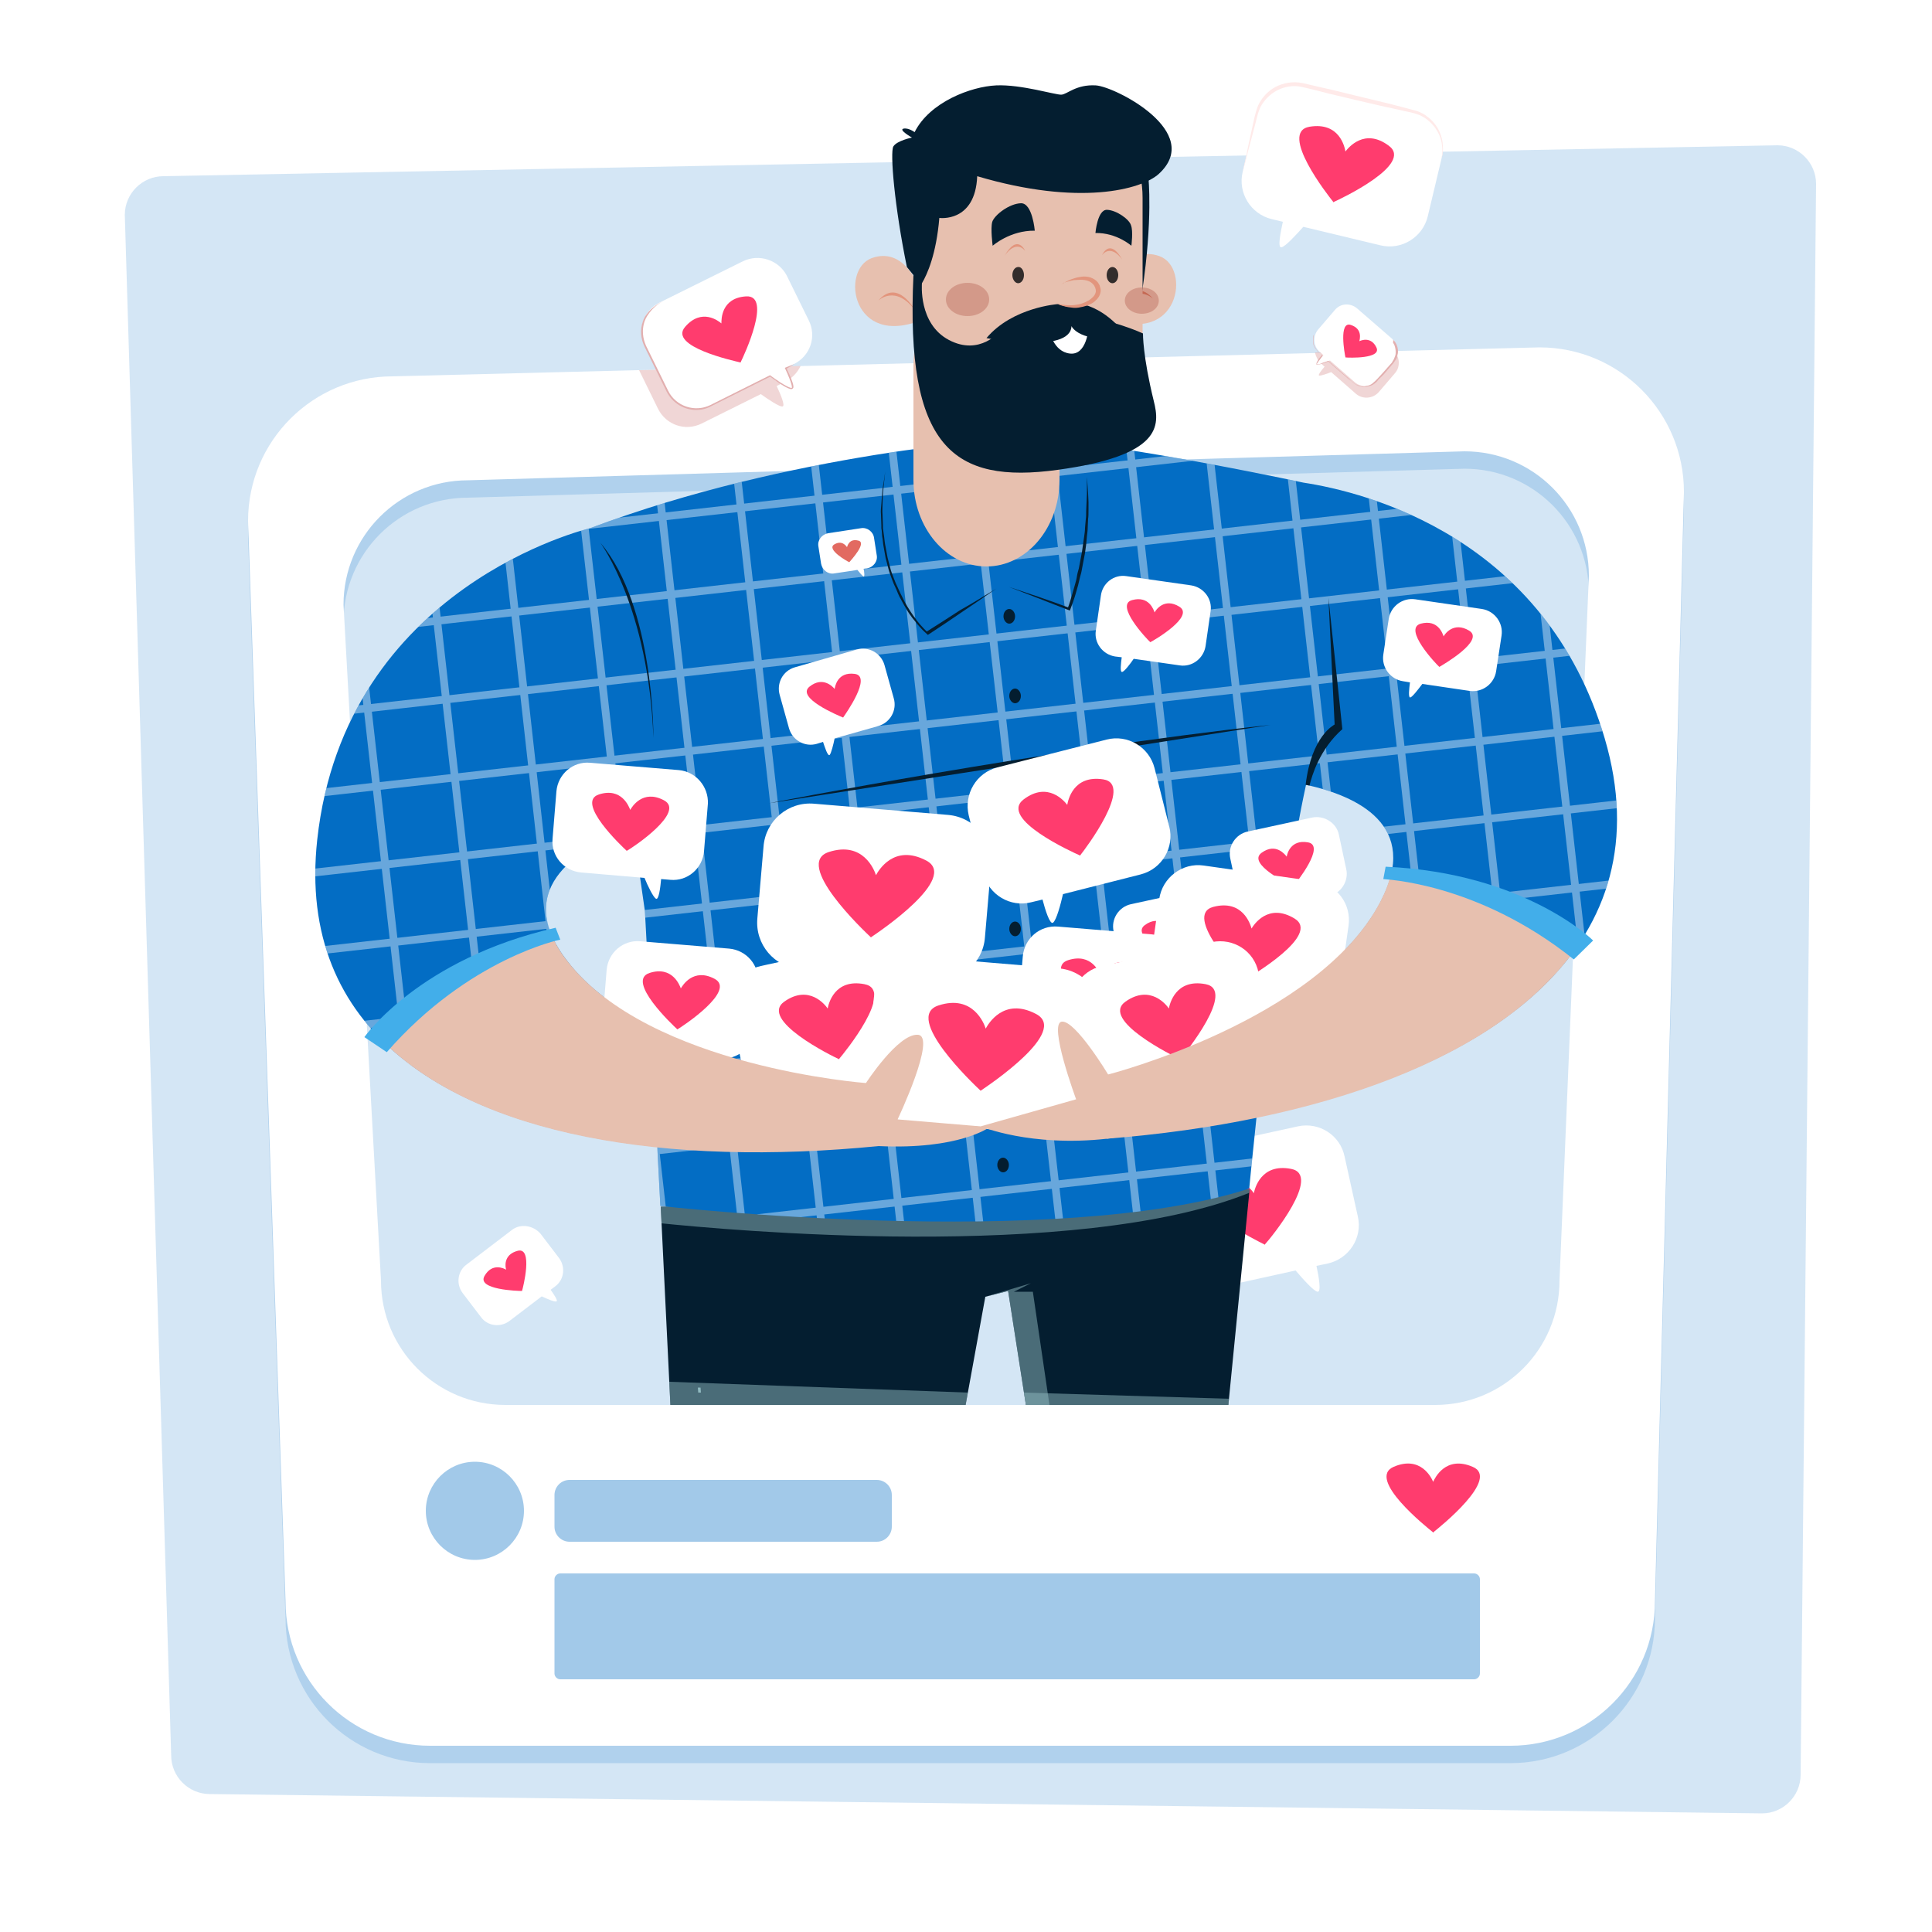 <?xml version="1.0" encoding="utf-8"?>
<!-- Generator: Adobe Illustrator 22.1.0, SVG Export Plug-In . SVG Version: 6.00 Build 0)  -->
<svg version="1.1" xmlns="http://www.w3.org/2000/svg" xmlns:xlink="http://www.w3.org/1999/xlink" x="0px" y="0px"
	 viewBox="0 0 500 500" style="enable-background:new 0 0 500 500;" xml:space="preserve">
<style type="text/css">
	.st0{fill:#FFFFFF;}
	.st1{opacity:0.17;fill:#036DC4;}
	.st2{opacity:0.37;fill:#036DC4;}
	.st3{fill:#FF3C6E;}
	.st4{fill:#041E30;}
	.st5{opacity:0.5;fill:#91BAC1;}
	.st6{fill:#91BAC1;}
	.st7{fill:#036DC4;}
	.st8{opacity:0.4;}
	.st9{clip-path:url(#SVGID_2_);}
	.st10{fill:#E7C0AF;}
	.st11{fill:#E2957D;}
	.st12{fill:#D17A62;}
	.st13{fill:#332D2C;}
	.st14{opacity:0.3;fill:#A53F2F;}
	.st15{opacity:0.5;}
	.st16{fill:none;}
	.st17{fill:#A5372F;}
	.st18{opacity:0.5;fill:#E2AFAF;}
	.st19{fill:#E2AFAF;}
	.st20{fill:#E26A61;}
	.st21{fill:#FFEAE9;}
	.st22{fill:#42AEEA;}
</style>
<g id="BACKGROUND">
	<rect class="st0" width="500" height="500"/>
</g>
<g id="OBJECTS">
	<path id="BACK" class="st1" d="M466,459.3c0,5.5-4.5,10-10,10l-401.7-5c-5.5,0-10-4.5-10-10l-12-398.7c0-5.5,4.5-10,10-10l417.7-8
		c5.5,0,10,4.5,10,10L466,459.3z"/>
	<g id="PICTURE">
		<path class="st1" d="M398.4,94.4l-296.8,7.5c-20.6,0-37.4,16.7-37.4,37.4l9.7,279.6c0,20.6,16.7,37.4,37.4,37.4h279.6
			c20.6,0,37.4-16.7,37.4-37.4l7.5-287.1C435.8,111.1,419.1,94.4,398.4,94.4z M403.6,335.9c0,17.8-14.4,32.2-32.2,32.2H130.8
			c-17.8,0-32.2-14.4-32.2-32.2L88.9,161c0-17.8,14.4-32.2,32.2-32.2l257.9-7.5c17.8,0,32.2,14.4,32.2,32.2L403.6,335.9z"/>
		<path class="st0" d="M398.4,89.9l-296.8,7.5c-20.6,0-37.4,16.7-37.4,37.4l9.7,279.6c0,20.6,16.7,37.4,37.4,37.4h279.6
			c20.6,0,37.4-16.7,37.4-37.4l7.5-287.1C435.8,106.7,419.1,89.9,398.4,89.9z M403.6,331.4c0,17.8-14.4,32.2-32.2,32.2H130.8
			c-17.8,0-32.2-14.4-32.2-32.2l-9.7-174.9c0-17.8,14.4-32.2,32.2-32.2l257.9-7.5c17.8,0,32.2,14.4,32.2,32.2L403.6,331.4z"/>
		<path class="st2" d="M135.6,391c0,7-5.7,12.7-12.7,12.7c-7,0-12.7-5.7-12.7-12.7c0-7,5.7-12.7,12.7-12.7
			C129.9,378.3,135.6,384,135.6,391z"/>
		<path class="st2" d="M230.8,395.1c0,2.1-1.7,3.9-3.9,3.9h-79.5c-2.1,0-3.9-1.7-3.9-3.9v-8.2c0-2.1,1.7-3.9,3.9-3.9h79.5
			c2.1,0,3.9,1.7,3.9,3.9V395.1z"/>
		<path class="st3" d="M381.1,379.6c-7-3-9.8,3-10.2,3.9c-0.4-1-3.2-6.9-10.2-3.9c-7.2,3.1,8.6,15.7,10.1,16.9v0.1c0,0,0,0,0.1,0
			c0,0,0.1,0,0.1,0v-0.1C372.5,395.3,388.4,382.6,381.1,379.6z"/>
		<path class="st2" d="M383,433.1c0,0.8-0.7,1.5-1.5,1.5H145c-0.8,0-1.5-0.7-1.5-1.5v-24.4c0-0.8,0.7-1.5,1.5-1.5h236.5
			c0.8,0,1.5,0.7,1.5,1.5V433.1z"/>
	</g>
	<g id="MAN">
		<g>
			<g>
				<path class="st0" d="M335.9,291.5l-28.8,6.3c-5.5,1.2-9.1,6.7-7.8,12.2l3.4,15.4c1.2,5.5,6.7,9.1,12.2,7.9l20.4-4.5
					c1.8,2.1,4.7,5.4,5.7,5.5c1,0.1,0.3-3.9-0.3-6.7l2.9-0.6c5.5-1.2,9.1-6.7,7.8-12.2l-3.4-15.4
					C346.9,293.8,341.4,290.3,335.9,291.5z"/>
				<path class="st3" d="M334.1,302.5c-7.8-1.5-9.4,5.2-9.6,6.3c-0.6-0.9-4.8-6.4-11.4-1.8c-6.8,4.8,12.4,14.2,14.2,15.1l0,0.1
					c0,0,0,0,0-0.1c0,0,0.1,0,0.1,0l0-0.1C328.8,320.5,342.3,304,334.1,302.5z"/>
			</g>
			<polygon class="st4" points="171,312.3 173.5,363.6 249.9,363.6 255,335.6 260.9,334.1 265.5,363.6 317.9,363.6 323.4,307.8 			
				"/>
			<path class="st5" d="M171.2,316.6c15.7,1.6,107.3,10.2,152.1-7.9l0.1-0.9L171,312.3L171.2,316.6z"/>
			<polygon class="st5" points="255,335.6 266.8,332.1 262.4,334.3 267.3,334.3 271.6,363.6 265.5,363.6 260.9,334.1 			"/>
			<path class="st6" d="M180.7,360.4l-0.1-1.3l0.7,0l0.1,1.3L180.7,360.4z"/>
			<path class="st7" d="M415.3,191.1c-15.3-52-61.6-63.7-78-66.2c-11.2-2.4-60.9-12.6-76.6-11.3c0,0-55.7,3.4-108,23.1
				c0,0-63.4,14.8-70.6,80.6c-5.4,49.4,33.3,73.9,88,79.5l0.8,15.3c0,0,102.7,11.6,152.4-4.5c0,0,0.7-7.4,1.9-18.6
				C388,276.2,430.8,243.8,415.3,191.1z M146.8,248.7c-15.1-19.4,4.3-29.9,17-34.5l3.1,21.6l1.6,29.6
				C160,261.3,152.2,255.8,146.8,248.7z M357.3,233.4c-5.9,11.3-16.9,20.3-28.5,27.1c2.5-19.8,5.8-41.8,9.2-57.4
				C351.1,206,367.7,213.5,357.3,233.4z"/>
			<g class="st8">
				<defs>
					<path id="SVGID_1_" class="st8" d="M415.3,191.1c-15.3-52-61.6-63.7-78-66.2c-11.2-2.4-60.9-12.6-76.6-11.3
						c0,0-55.7,3.4-108,23.1c0,0-63.4,14.8-70.6,80.6c-5.4,49.4,33.3,73.9,88,79.5l0.8,15.3c0,0,102.7,11.6,152.4-4.5
						c0,0,0.7-7.4,1.9-18.6C388,276.2,430.8,243.8,415.3,191.1z M146.8,248.7c-15.1-19.4,4.3-29.9,17-34.5l3.1,21.6l1.6,29.6
						C160,261.3,152.2,255.8,146.8,248.7z M357.3,233.4c-5.9,11.3-16.9,20.3-28.5,27.1c2.5-19.8,5.8-41.8,9.2-57.4
						C351.1,206,367.7,213.5,357.3,233.4z"/>
				</defs>
				<clipPath id="SVGID_2_">
					<use xlink:href="#SVGID_1_"  style="overflow:visible;"/>
				</clipPath>
				<g class="st9">
					
						<rect x="95.3" y="-17.5" transform="matrix(0.994 -0.112 0.112 0.994 -21.101 12.035)" class="st0" width="2" height="421.6"/>
					
						<rect x="115.5" y="-19.7" transform="matrix(0.994 -0.112 0.112 0.994 -20.631 14.224)" class="st0" width="2" height="421.6"/>
					
						<rect x="135.7" y="-22" transform="matrix(0.994 -0.111 0.111 0.994 -20.174 16.402)" class="st0" width="2" height="421.6"/>
					
						<rect x="155.9" y="-24.3" transform="matrix(0.994 -0.113 0.113 0.994 -20.035 18.894)" class="st0" width="2" height="421.6"/>
					
						<rect x="176.1" y="-26.6" transform="matrix(0.994 -0.112 0.112 0.994 -19.565 21.059)" class="st0" width="2" height="421.6"/>
					
						<rect x="196.4" y="-28.9" transform="matrix(0.994 -0.112 0.112 0.994 -19.181 23.315)" class="st0" width="2" height="421.6"/>
					
						<rect x="216.6" y="-31.1" transform="matrix(0.994 -0.112 0.112 0.994 -18.813 25.596)" class="st0" width="2" height="421.6"/>
					
						<rect x="236.8" y="-33.4" transform="matrix(0.994 -0.112 0.112 0.994 -18.417 27.834)" class="st0" width="2" height="421.6"/>
					
						<rect x="257" y="-35.7" transform="matrix(0.994 -0.113 0.113 0.994 -18.089 30.197)" class="st0" width="2" height="421.6"/>
					
						<rect x="277.2" y="-38" transform="matrix(0.994 -0.112 0.112 0.994 -17.573 32.188)" class="st0" width="2" height="421.6"/>
					
						<rect x="297.5" y="-40.3" transform="matrix(0.994 -0.112 0.112 0.994 -17.198 34.448)" class="st0" width="2" height="421.6"/>
					
						<rect x="317.7" y="-42.5" transform="matrix(0.994 -0.112 0.112 0.994 -16.881 36.861)" class="st0" width="2" height="421.6"/>
					
						<rect x="337.9" y="-44.8" transform="matrix(0.994 -0.112 0.112 0.994 -16.428 38.926)" class="st0" width="2" height="421.6"/>
					
						<rect x="358.1" y="-47.1" transform="matrix(0.994 -0.112 0.112 0.994 -16.106 41.353)" class="st0" width="2" height="421.6"/>
					
						<rect x="378.3" y="-49.4" transform="matrix(0.994 -0.112 0.112 0.994 -15.716 43.587)" class="st0" width="2" height="421.6"/>
					
						<rect x="398.6" y="-51.7" transform="matrix(0.994 -0.112 0.112 0.994 -15.29 45.687)" class="st0" width="2" height="421.6"/>
					
						<rect x="418.8" y="-53.9" transform="matrix(0.994 -0.111 0.111 0.994 -14.8 47.505)" class="st0" width="2" height="421.6"/>
					
						<rect x="439" y="-56.2" transform="matrix(0.994 -0.112 0.112 0.994 -14.525 50.175)" class="st0" width="2" height="421.6"/>
					<rect x="38" y="1.1" transform="matrix(0.994 -0.112 0.112 0.994 1.339 27.941)" class="st0" width="421.6" height="2"/>
					
						<rect x="40.3" y="21.3" transform="matrix(0.994 -0.112 0.112 0.994 -0.918 28.27)" class="st0" width="421.6" height="2"/>
					
						<rect x="42.5" y="41.5" transform="matrix(0.994 -0.112 0.112 0.994 -3.17 28.66)" class="st0" width="421.6" height="2"/>
					
						<rect x="44.8" y="61.7" transform="matrix(0.994 -0.113 0.113 0.994 -5.437 29.163)" class="st0" width="421.6" height="2"/>
					
						<rect x="47.1" y="81.9" transform="matrix(0.994 -0.112 0.112 0.994 -7.685 29.484)" class="st0" width="421.6" height="2"/>
					
						<rect x="49.4" y="102.2" transform="matrix(0.994 -0.112 0.112 0.994 -9.927 29.816)" class="st0" width="421.6" height="2"/>
					
						<rect x="51.7" y="122.4" transform="matrix(0.994 -0.112 0.112 0.994 -12.174 30.184)" class="st0" width="421.6" height="2"/>
					
						<rect x="53.9" y="142.6" transform="matrix(0.994 -0.112 0.112 0.994 -14.398 30.499)" class="st0" width="421.6" height="2"/>
					
						<rect x="56.2" y="162.8" transform="matrix(0.994 -0.112 0.112 0.994 -16.71 31.021)" class="st0" width="421.6" height="2"/>
					
						<rect x="58.5" y="183" transform="matrix(0.994 -0.112 0.112 0.994 -18.965 31.403)" class="st0" width="421.6" height="2"/>
					
						<rect x="60.8" y="203.3" transform="matrix(0.994 -0.112 0.112 0.994 -21.179 31.716)" class="st0" width="421.6" height="2"/>
					
						<rect x="63.1" y="223.5" transform="matrix(0.994 -0.112 0.112 0.994 -23.332 31.947)" class="st0" width="421.6" height="2"/>
					
						<rect x="65.3" y="243.7" transform="matrix(0.994 -0.112 0.112 0.994 -25.606 32.374)" class="st0" width="421.6" height="2"/>
					
						<rect x="67.6" y="263.9" transform="matrix(0.994 -0.112 0.112 0.994 -27.983 32.931)" class="st0" width="421.6" height="2"/>
					
						<rect x="69.9" y="284.1" transform="matrix(0.994 -0.112 0.112 0.994 -30.239 33.315)" class="st0" width="421.6" height="2"/>
					
						<rect x="72.2" y="304.4" transform="matrix(0.994 -0.112 0.112 0.994 -32.375 33.56)" class="st0" width="421.6" height="2"/>
					
						<rect x="74.5" y="324.6" transform="matrix(0.994 -0.112 0.112 0.994 -34.55 33.863)" class="st0" width="421.6" height="2"/>
					
						<rect x="76.7" y="344.8" transform="matrix(0.994 -0.112 0.112 0.994 -37.022 34.484)" class="st0" width="421.6" height="2"/>
				</g>
			</g>
			<path class="st10" d="M274.2,124.2c0,12.4-8.5,22.4-18.9,22.4l0,0c-10.4,0-18.9-10-18.9-22.4V94.6c0-12.4,8.5-22.4,18.9-22.4l0,0
				c10.4,0,18.9,10,18.9,22.4V124.2z"/>
			<path class="st10" d="M237.6,73.9c0,0-3.7-10.1-12-7.1c-8.2,3-5.1,23.5,13.2,15.9"/>
			<path class="st11" d="M227.3,77.8c0,0,4.4-4.3,9.5,2.5C236.8,80.3,232.3,71.9,227.3,77.8z"/>
			<path class="st10" d="M288.1,73.4c0,0,3.7-10.1,12-7.1c8.2,3,5.1,23.5-13.2,15.9"/>
			<path class="st4" d="M297.2,45.9c0,0,1.2,10.9-1.6,29.4l-1.2-28.3L297.2,45.9z"/>
			<path class="st12" d="M298.4,77.3c0,0-4.4-4.3-9.5,2.5C288.9,79.8,293.4,71.4,298.4,77.3z"/>
			<path class="st10" d="M295.7,86.3c0,16.3-13.2,20.9-29.5,20.9l0,0c-16.3,0-29.5-4.6-29.5-20.9V51.2c0-16.3,13.2-23.4,29.5-23.4
				l0,0c16.3,0,29.5,7.1,29.5,23.4V86.3z"/>
			<path class="st4" d="M243.1,56.4c0,0,9.3,1.3,9.8-10.8c26.3,7.8,42.5,3.5,47-0.6c11.8-10.8-11.3-22.6-16.3-22.9
				c-5.1-0.3-7.4,2.3-8.9,2.4c-1.5,0.1-10.4-2.7-16.9-2.4c-6.5,0.3-17.2,4.3-21.1,12.1c0,0-1.6-1.2-2.9-0.9
				c-1.3,0.3,2.2,2.3,2.2,2.3s-3.9,0.8-4.8,2.3c-0.9,1.5,0.3,15.6,3.5,31.2l1.7,2.1c-2.1,44.6,10.3,54.1,37.3,50.4
				c27-3.7,26.5-11.4,24.9-17.8c-2.9-11.8-2.8-17.5-2.8-17.5s-8.8-4.1-17.4-4.4c-8.6-0.3-19.6,3.8-19.6,3.8s-5.2,6.5-13.2,2.3
				c-8-4.2-7-14.7-7-14.7C240,70.9,242.3,65.8,243.1,56.4z"/>
			<path class="st13" d="M265,71.2c0,1.2-0.7,2.1-1.5,2.1c-0.8,0-1.5-1-1.5-2.1c0-1.2,0.7-2.1,1.5-2.1C264.3,69,265,70,265,71.2z"/>
			<ellipse class="st13" cx="287.9" cy="71.2" rx="1.5" ry="2.1"/>
			<path class="st11" d="M260,66.2c0,0,2.7-4.3,5.3-1.3C265.3,64.9,263.3,60.3,260,66.2z"/>
			<path class="st11" d="M290.5,67.3c0,0-2.7-4.3-5.3-1.3C285.3,65.9,287.2,61.4,290.5,67.3z"/>
			<path class="st4" d="M256.9,63.6c0,0,4.5-4,10.9-3.9c0,0-0.6-7.2-3.6-7.1c-3,0.1-6.8,3-7.4,4.8C256.3,59.1,256.9,63.6,256.9,63.6
				z"/>
			<path class="st4" d="M292.8,63.6c0,0-3.8-3.4-9.3-3.3c0,0,0.5-6.1,3-6c2.5,0.1,5.8,2.5,6.2,4C293.3,59.8,292.8,63.6,292.8,63.6z"
				/>
			<path class="st14" d="M256,77.5c0,2.4-2.5,4.3-5.6,4.3c-3.1,0-5.6-1.9-5.6-4.3s2.5-4.3,5.6-4.3C253.5,73.2,256,75.1,256,77.5z"/>
			<path class="st14" d="M299.9,77.8c0,1.9-1.9,3.4-4.4,3.4c-2.4,0-4.4-1.5-4.4-3.4c0-1.9,1.9-3.4,4.4-3.4
				C298,74.4,299.9,75.9,299.9,77.8z"/>
			<g class="st15">
				<path class="st16" d="M293.1,116.3c6.9-3.8,6.3-8.4,5.3-12.6c-2.9-11.8-2.8-17.5-2.8-17.5s-1.6-0.8-4.1-1.6
					c0.3,3.9,1,11,2.3,17.2C295.1,108,294.9,112.5,293.1,116.3z"/>
				<path class="st16" d="M277.6,38.6c1.4-7-3.6-12.4-6.1-14.7c-2.6-0.6-6.2-1.4-9.7-1.7c1.1,2.9,2.6,8.6,2.1,15.7
					c-0.3,4.7-1.4,7.8-2.5,9.8c2.3,0.5,4.5,0.9,6.6,1.2C271.5,47.6,276.5,44.5,277.6,38.6z"/>
				<path class="st16" d="M288.9,37.7c1.3-7.4-3.3-13.1-6-15.6c-4.7,0-6.8,2.3-8.3,2.4c-0.1,0-0.3,0-0.5,0c2.8,3,6.1,8,4.9,14.4
					c-1.1,5.4-4.9,8.6-8.3,10.5c2.1,0.3,4.1,0.4,6.1,0.5C279.8,49,287.5,45.8,288.9,37.7z"/>
				<path class="st16" d="M297.1,28.8c1.7,2.8,2.9,6.3,2.1,10.5c-0.9,4.4-3.7,7.3-6.5,9.2c3.5-0.9,5.9-2.2,7.3-3.5
					C306.2,39.2,302.6,33.2,297.1,28.8z"/>
				<path class="st16" d="M260.9,22.1c-1.1-0.1-2.2-0.1-3.2-0.1c-2.6,0.1-6,0.9-9.3,2.2c0.2,3.1,0.7,8,2.1,13.7
					c0.8,3.4,1.6,5.8,2.4,7.6c2.7,0.8,5.2,1.4,7.6,2c1.1-1.9,2.2-5,2.5-9.7C263.7,30.6,262,24.9,260.9,22.1z"/>
				<path class="st16" d="M297.7,38.9c1.2-5.9-2.4-10.6-5-13.2c-2.7-1.6-5.3-2.7-7.2-3.3c2.8,3.2,6.2,8.6,5,15.5
					c-1.2,6.5-6,10.1-9.7,11.9c2.2,0,4.2-0.2,6-0.4C290.2,48.4,296.4,45.4,297.7,38.9z"/>
				<path class="st16" d="M236.1,50.7c-2-2.4-3.8-4.6-5.2-6.6c0.4,5.9,1.6,15.1,3.7,24.9l1.7,2.1c-0.3,6.1-0.3,11.6,0,16.5
					c0.8-4.4,1.9-8,2.5-9.8c-0.4-2.6-0.3-4.5-0.3-4.5c1.5-2.3,3.8-7.1,4.6-15.8C241.3,56.2,239,54.1,236.1,50.7z"/>
				<path class="st16" d="M259.8,122.1c2.3,0.2,4.7,0.2,7.3,0.1c1.2-4,1.3-8.6,0.7-15.8c-0.8-9-1.1-20.1-1.1-20.2l1.5,0
					c0,0.1,0.3,11.2,1.1,20.1c0.6,7,0.5,11.7-0.6,15.8c1.6-0.1,3.2-0.3,4.9-0.5c2.1-0.3,4-0.6,5.8-0.9c3.4-4.2,4-9,2.4-16.7
					c-1.8-9-2.5-20.1-2.5-20.2l0.8,0c0,0.1,0.7,11.2,2.5,20.1c1.5,7.6,1,12.4-2.1,16.7c4.3-0.9,7.7-1.9,10.3-3
					c2.6-3.9,3-8.4,1.6-15.3c-1.3-6.6-2.1-14.3-2.4-18c-3.2-1-7.5-2.1-11.7-2.3c-8.6-0.3-19.6,3.8-19.6,3.8s-0.6,0.7-1.7,1.5
					C256.6,94.7,256.5,108.3,259.8,122.1z"/>
				<path class="st16" d="M239.1,30.6c-1,1.1-1.8,2.3-2.5,3.6c0,0-1.6-1.2-2.9-0.9c-1.3,0.3,2.2,2.3,2.2,2.3s-3.9,0.8-4.8,2.3
					c-0.2,0.4-0.3,1.5-0.3,3.3c1.6,2.4,3.7,5.3,6.4,8.5c3.1,3.6,5.5,5.6,7.1,6.8c0.3,0,0.6,0,1-0.1c-1-1.7-2.5-4.9-3.9-10.8
					C239.8,39.1,239.3,33.7,239.1,30.6z"/>
				<path class="st16" d="M247.2,117.6c-4.3-11.4-4.9-24.2-4.8-31.9c-1.9-1.9-2.9-4.2-3.4-6.4c-0.8,2.5-1.9,6.7-2.6,11.6
					C237.6,104.6,241.2,112.9,247.2,117.6z"/>
				<path class="st16" d="M248.3,118.4c3,2,6.5,3.1,10.6,3.6c-3.2-13.4-3.2-26.6-2.8-34.2c-2.3,1.4-6,2.7-10.8,0.2
					c-0.9-0.5-1.6-1-2.3-1.6C243.1,94.4,243.8,107.2,248.3,118.4z"/>
				<path class="st16" d="M247.7,24.6c-2.9,1.3-5.6,3-7.8,5.2c0.1,2.9,0.5,8.5,2.2,15.6c1.5,6.2,3,9.3,4,10.8c2.6-0.6,6-2.7,6.7-9.1
					c-0.9-1.9-1.9-4.7-3-8.9C248.5,32.6,247.9,27.8,247.7,24.6z"/>
			</g>
			<path class="st0" d="M271.6,85.5c0,0,0.9,5.5,5.3,6c4.4,0.5,4.8-6.6,4.8-6.6S278.4,81.9,271.6,85.5z"/>
			<path class="st4" d="M273.8,78.7c0,0-11.8,0.8-18.5,8.8c0,0,21.7,4.2,22-3.1c0,0,2,4.7,14.4,2.8c0,0-4.2-6.5-11.2-8.4
				C280.6,78.7,278.1,80.3,273.8,78.7z"/>
			<path class="st11" d="M274.6,73.7c0,0,0.3-0.2,0.9-0.6c0.6-0.3,1.5-0.8,2.6-1.1c0.6-0.2,1.2-0.3,1.9-0.4c0.7-0.1,1.5,0,2.2,0.2
				c0.8,0.3,1.5,0.7,2,1.4c0.2,0.3,0.2,0.4,0.3,0.5l0.1,0.2l0.1,0.4c0.2,0.5,0.2,1,0.1,1.4c-0.2,1-0.8,1.7-1.4,2.2
				c-0.6,0.6-1.4,0.9-2.1,1.2c-0.4,0.1-0.7,0.2-1.1,0.3c-0.4,0.1-0.7,0.1-1,0.2c-0.7,0.1-1.3,0.1-1.9,0c-1.2-0.1-2.1-0.4-2.8-0.6
				c-0.6-0.3-1-0.4-1-0.4s0.4,0.1,1,0.2c0.7,0.1,1.6,0.2,2.7,0.2c0.6,0,1.2-0.1,1.8-0.2c0.6-0.1,1.2-0.3,1.9-0.6
				c0.6-0.3,1.2-0.6,1.7-1.1c0.5-0.4,0.9-1,1-1.6c0-0.3,0-0.6-0.1-0.8c0-0.2-0.3-0.7-0.4-0.9c-0.4-0.5-0.9-0.9-1.5-1.1
				c-0.6-0.2-1.2-0.3-1.9-0.3c-0.6,0-1.2,0.1-1.8,0.1c-1.1,0.2-2,0.5-2.7,0.7C275,73.5,274.6,73.7,274.6,73.7z"/>
			<path class="st4" d="M257.9,152.3c-2.9,2-5.8,4-8.8,6c-2.9,2-5.9,4-8.8,5.9l-0.2,0.1l-0.2-0.2c-0.7-0.6-1.4-1.3-2-2
				c-0.3-0.3-0.6-0.7-0.9-1.1c-0.3-0.4-0.6-0.7-0.9-1.1c-0.6-0.8-1.1-1.5-1.6-2.4c-0.2-0.4-0.5-0.8-0.7-1.2l-0.7-1.3
				c-0.5-0.8-0.8-1.7-1.2-2.6l-0.6-1.3l-0.5-1.3c-0.3-0.9-0.7-1.8-0.9-2.7c-0.2-0.9-0.5-1.8-0.7-2.7l-0.5-2.8
				c-0.2-0.9-0.2-1.9-0.4-2.8l-0.1-1.4l-0.1-0.7l0-0.7l-0.1-2.8c-0.1-0.9,0-1.9,0.1-2.8l0.2-2.8c0.1-0.9,0.2-1.9,0.4-2.8l0.4-2.8
				l-0.3,2.8c-0.1,0.9-0.2,1.9-0.3,2.8l-0.1,2.8c0,0.9-0.1,1.9,0,2.8l0.1,2.8l0,0.7l0.1,0.7l0.2,1.4c0.1,0.9,0.2,1.9,0.4,2.8
				l0.5,2.7c0.2,0.9,0.5,1.8,0.7,2.7c0.2,0.9,0.6,1.8,0.9,2.6l0.5,1.3l0.6,1.3l0.6,1.3c0.2,0.4,0.4,0.8,0.6,1.2l0.6,1.2
				c0.2,0.4,0.5,0.8,0.7,1.2c0.5,0.8,1,1.6,1.5,2.3c0.3,0.4,0.6,0.7,0.8,1.1c0.3,0.4,0.6,0.7,0.9,1.1c0.6,0.7,1.3,1.4,1.9,2l-0.4,0
				c3-1.9,6-3.8,8.9-5.7C251.9,156,254.9,154.1,257.9,152.3z"/>
			<path class="st4" d="M261.1,151.9l3.9,1.3c1.3,0.4,2.6,0.9,3.9,1.3c2.6,0.9,5.2,1.8,7.8,2.8l-0.4,0.2c0.5-1.3,0.9-2.7,1.3-4.1
				c0.2-0.7,0.4-1.4,0.6-2.1c0.2-0.7,0.4-1.4,0.5-2.1c0.1-0.7,0.3-1.4,0.5-2.1c0.1-0.7,0.3-1.4,0.4-2.1l0.4-2.1l0.3-2.1
				c0.1-0.7,0.2-1.4,0.3-2.1c0.1-0.7,0.2-1.4,0.2-2.1l0.2-2.2c0.1-0.7,0.1-1.4,0.1-2.2c0-0.7,0.1-1.4,0.1-2.2l0.1-2.2
				c0-0.7,0-1.4,0-2.2l0-2.2c0.1,1.4,0.2,2.9,0.3,4.3l0.1,2.2c0,0.7,0,1.4,0,2.2c0,0.7,0,1.5-0.1,2.2l-0.1,2.2
				c0,0.7-0.1,1.4-0.2,2.2c-0.1,0.7-0.1,1.4-0.2,2.2l-0.3,2.2l-0.4,2.1c-0.1,0.7-0.3,1.4-0.4,2.1c-0.1,0.7-0.3,1.4-0.5,2.1
				c-0.2,0.7-0.3,1.4-0.5,2.1c-0.2,0.7-0.4,1.4-0.6,2.1c-0.4,1.4-0.9,2.8-1.4,4.1l-0.1,0.3l-0.3-0.1c-2.6-1-5.2-2-7.7-3
				c-1.3-0.5-2.6-1-3.9-1.5L261.1,151.9z"/>
			<path class="st4" d="M262.7,159.5c0,1.1-0.7,1.9-1.5,1.9c-0.8,0-1.5-0.9-1.5-1.9c0-1.1,0.7-1.9,1.5-1.9
				C262,157.6,262.7,158.5,262.7,159.5z"/>
			<path class="st4" d="M264.2,180.1c0,1.1-0.7,1.9-1.5,1.9c-0.8,0-1.5-0.9-1.5-1.9c0-1.1,0.7-1.9,1.5-1.9
				C263.5,178.2,264.2,179.1,264.2,180.1z"/>
			<path class="st17" d="M265.7,211.5c0,1.1-0.7,1.9-1.5,1.9c-0.8,0-1.5-0.9-1.5-1.9c0-1.1,0.7-1.9,1.5-1.9
				C265,209.6,265.7,210.5,265.7,211.5z"/>
			<path class="st4" d="M264.2,240.4c0,1.1-0.7,1.9-1.5,1.9c-0.8,0-1.5-0.9-1.5-1.9c0-1.1,0.7-1.9,1.5-1.9
				C263.5,238.5,264.2,239.3,264.2,240.4z"/>
			<path class="st17" d="M262.7,271.3c0,1.1-0.7,1.9-1.5,1.9c-0.8,0-1.5-0.9-1.5-1.9s0.7-1.9,1.5-1.9
				C262,269.4,262.7,270.2,262.7,271.3z"/>
			<path class="st4" d="M261.1,301.5c0,1.1-0.7,1.9-1.5,1.9c-0.8,0-1.5-0.9-1.5-1.9c0-1.1,0.7-1.9,1.5-1.9
				C260.4,299.6,261.1,300.5,261.1,301.5z"/>
			<path class="st4" d="M198.9,207.9c0,0,70.9-13.9,129.9-20.3"/>
			<path class="st4" d="M155.4,140.5c0,0,12.5,16.9,13.7,50.5C169.1,191,169.4,157,155.4,140.5z"/>
			<path class="st4" d="M337.9,203.1c0.3,0.1,0.7,0.1,1,0.2c0.6-2.5,2.6-9.4,8.5-14.6l-3.6-34l1.6,32.8
				C345.3,187.6,339.4,190.4,337.9,203.1z"/>
			<g>
				<path class="st0" d="M309.3,230.4l-16.6,3.6c-3.2,0.7-5.2,3.9-4.5,7l1.9,8.9c0.7,3.2,3.9,5.2,7,4.5l11.8-2.6
					c1,1.2,2.7,3.1,3.3,3.2c0.6,0.1,0.2-2.2-0.2-3.9l1.7-0.4c3.2-0.7,5.2-3.9,4.5-7l-1.9-8.9C315.7,231.7,312.5,229.7,309.3,230.4z"
					/>
				<path class="st3" d="M308.3,236.7c-4.5-0.8-5.4,3-5.5,3.7c-0.4-0.5-2.8-3.7-6.5-1c-3.9,2.8,7.1,8.2,8.2,8.7l0,0.1c0,0,0,0,0,0
					c0,0,0,0,0,0l0-0.1C305.2,247.1,313,237.6,308.3,236.7z"/>
			</g>
			<g>
				<path class="st18" d="M170.3,105.8c2.1,4.2,7.1,5.9,11.3,3.8l15.3-7.6c1.8,1.3,4.8,3.3,5.6,3.2c0.8-0.1-0.5-3.2-1.5-5.3l2.2-1.1
					c1.8-0.9,3.2-2.4,4-4.1l-41.8,1.1L170.3,105.8z"/>
				<path class="st0" d="M192.3,67.6l-21.6,10.7c-4.2,2.1-5.9,7.1-3.8,11.3l5.7,11.6c2.1,4.2,7.1,5.9,11.3,3.8l15.3-7.6
					c1.8,1.3,4.8,3.3,5.6,3.2c0.8-0.1-0.5-3.2-1.5-5.3l2.2-1.1c4.2-2.1,5.9-7.1,3.8-11.3l-5.7-11.6
					C201.5,67.3,196.5,65.6,192.3,67.6z"/>
				<path class="st19" d="M180.2,106.1c-3.2,0-6.2-1.8-7.7-4.8l-5.7-11.6c-1-2.1-1.2-4.4-0.4-6.6c0.7-2.2,3-4.1,5.1-5.1l0,0
					c-2,1-4,3.2-4.7,5.2c-0.7,2.1-0.5,4.3,0.4,6.3l5.7,11.6c2,4.1,7,5.7,11,3.7l15.4-7.7l0.1,0.1c4.1,3,5.2,3.2,5.5,3.2c0,0,0,0,0,0
					c0.1-0.1,0.2-0.9-1.7-5l-0.1-0.2l2.5-1l0,0l-2,1.2c2.1,4.4,1.8,4.9,1.6,5.1c-0.1,0.1-0.2,0.2-0.3,0.2c-0.7,0.1-2.6-1-5.6-3.2
					l-15.2,7.6C182.8,105.8,181.5,106.1,180.2,106.1z"/>
				<path class="st3" d="M193.1,76.7c-6.5,0.4-6.4,6-6.4,7c-0.7-0.6-5.1-4.1-9.4,0.9c-4.4,5.1,12.7,8.8,14.3,9.2l0,0.1
					c0,0,0,0,0-0.1c0,0,0.1,0,0.1,0l0-0.1C192.5,92.1,199.9,76.3,193.1,76.7z"/>
			</g>
			<g>
				<path class="st0" d="M245.4,210.9l-34.7-2.9c-6.7-0.6-12.6,4.4-13.1,11.1l-1.6,18.6c-0.6,6.7,4.4,12.6,11.1,13.1l24.6,2.1
					c1.3,3,3.4,7.7,4.5,8.2c1.1,0.5,1.7-4.3,2-7.7l3.6,0.3c6.7,0.6,12.6-4.4,13.1-11.1l1.6-18.6
					C257.1,217.3,252.1,211.5,245.4,210.9z"/>
				<path class="st3" d="M239.7,222.7c-8.4-4.4-12.4,2.7-13,3.8c-0.4-1.3-3.3-8.9-12.2-6c-9.3,3,9.1,20.4,10.8,22l0,0.1
					c0,0,0,0,0.1-0.1c0,0,0.1,0.1,0.1,0.1l0-0.1C227.3,241.3,248.3,227.2,239.7,222.7z"/>
			</g>
			<g>
				<path class="st0" d="M298,241.8l-24.2-2c-4.7-0.4-8.7,3.1-9.1,7.7l-1.1,12.9c-0.4,4.7,3.1,8.8,7.7,9.1l17.2,1.4
					c0.9,2.1,2.4,5.4,3.1,5.7c0.7,0.3,1.2-3,1.4-5.3l2.5,0.2c4.7,0.4,8.7-3.1,9.1-7.7l1.1-12.9C306.1,246.3,302.6,242.2,298,241.8z"
					/>
				<path class="st3" d="M294,250c-5.8-3.1-8.7,1.8-9.1,2.7c-0.3-0.9-2.3-6.2-8.5-4.2c-6.5,2.1,6.3,14.2,7.5,15.3l0,0.1
					c0,0,0,0,0.1,0c0,0,0,0,0,0l0-0.1C285.4,262.9,300,253.2,294,250z"/>
			</g>
			<g>
				<path class="st0" d="M188.7,245.5l-23-1.9c-4.4-0.4-8.3,2.9-8.7,7.4l-1,12.3c-0.4,4.4,2.9,8.3,7.4,8.7l16.4,1.4
					c0.8,2,2.3,5.1,3,5.4c0.7,0.3,1.1-2.9,1.3-5.1l2.4,0.2c4.4,0.4,8.3-2.9,8.7-7.4l1-12.3C196.5,249.8,193.2,245.9,188.7,245.5z"/>
				<path class="st3" d="M184.9,253.3c-5.5-2.9-8.3,1.8-8.7,2.5c-0.3-0.8-2.2-5.9-8.1-4c-6.2,2,6,13.5,7.2,14.6l0,0.1c0,0,0,0,0,0
					c0,0,0,0,0,0l0-0.1C176.7,265.6,190.7,256.3,184.9,253.3z"/>
			</g>
			<g>
				<path class="st0" d="M175.7,199.3l-23-1.9c-4.4-0.4-8.3,2.9-8.7,7.4l-1,12.3c-0.4,4.4,2.9,8.3,7.4,8.7l16.4,1.4
					c0.8,2,2.3,5.1,3,5.4c0.7,0.3,1.1-2.9,1.3-5.1l2.4,0.2c4.4,0.4,8.3-2.9,8.7-7.4l1-12.3C183.4,203.6,180.1,199.7,175.7,199.3z"/>
				<path class="st3" d="M171.8,207.1c-5.5-2.9-8.3,1.8-8.7,2.5c-0.3-0.8-2.2-5.9-8.1-4c-6.2,2,6,13.5,7.2,14.6l0,0.1c0,0,0,0,0,0
					c0,0,0,0,0,0l0-0.1C163.7,219.4,177.6,210.1,171.8,207.1z"/>
			</g>
			<g>
				<path class="st0" d="M132.5,318.3l-11.8,9c-2.3,1.7-2.7,5-1,7.3l4.8,6.3c1.7,2.3,5,2.7,7.3,1l8.4-6.4c1.3,0.6,3.3,1.5,3.8,1.3
					c0.5-0.1-0.7-1.9-1.5-3l1.2-0.9c2.3-1.7,2.7-5,1-7.3l-4.8-6.3C138,317.1,134.7,316.6,132.5,318.3z"/>
				<path class="st3" d="M134,323.7c-3.9,1-3.2,4.4-3,4.9c-0.5-0.3-3.6-1.9-5.6,1.6c-2.1,3.6,8.7,3.9,9.7,3.9l0,0c0,0,0,0,0,0
					c0,0,0,0,0,0l0,0C135.4,333.1,138,322.7,134,323.7z"/>
			</g>
			<g>
				<path class="st0" d="M222.8,136.7l-8.5,1.3c-1.6,0.3-2.8,1.8-2.5,3.4l0.7,4.5c0.3,1.6,1.8,2.8,3.4,2.5l6-0.9
					c0.5,0.6,1.3,1.6,1.6,1.7c0.3,0.1,0.2-1.1,0-2l0.9-0.1c1.6-0.3,2.8-1.8,2.5-3.4l-0.7-4.5C226,137.6,224.4,136.4,222.8,136.7z"/>
				<path class="st20" d="M222.1,139.9c-2.3-0.6-2.8,1.4-2.9,1.7c-0.2-0.3-1.3-1.9-3.3-0.7c-2.1,1.3,3.4,4.4,3.9,4.6l0,0
					c0,0,0,0,0,0c0,0,0,0,0,0l0,0C220.2,145,224.5,140.4,222.1,139.9z"/>
			</g>
			<g>
				<path class="st18" d="M341.9,94.1l0.9,0.8c-0.8,0.9-1.8,2.2-1.4,2.3c0.4,0.1,2.1-0.5,3.1-0.9l6.4,5.6c1.7,1.5,4.4,1.3,5.9-0.4
					l4.2-4.9c1.5-1.7,1.3-4.3-0.4-5.9l-20.3,0.5C340.6,92.4,341.1,93.4,341.9,94.1z"/>
				<path class="st0" d="M351.2,79.8l9.1,7.9c1.7,1.5,1.9,4.2,0.4,5.9l-4.2,4.9c-1.5,1.7-4.2,1.9-5.9,0.4l-6.4-5.6
					c-1,0.4-2.7,1-3.1,0.9c-0.4-0.1,0.7-1.5,1.4-2.3l-0.9-0.8c-1.8-1.5-1.9-4.2-0.4-5.9l4.2-4.9C346.8,78.5,349.4,78.3,351.2,79.8z"
					/>
				<path class="st19" d="M360.3,87.7c0.2,0.2,0.4,0.4,0.6,0.6c0.2,0.2,0.3,0.5,0.5,0.8c0.2,0.5,0.4,1.1,0.4,1.7
					c0,0.3,0,0.6-0.1,0.9c-0.1,0.3-0.1,0.6-0.2,0.9l-0.2,0.4l-0.3,0.4c-0.2,0.3-0.3,0.5-0.5,0.7l-2.3,2.7L357,98
					c-0.2,0.2-0.4,0.4-0.6,0.7c-0.2,0.2-0.4,0.4-0.7,0.6c-0.5,0.4-1.1,0.6-1.7,0.7l-0.5,0.1c-0.2,0-0.3,0-0.5,0c-0.2,0-0.3,0-0.5,0
					l-0.4-0.1c-0.3,0-0.6-0.2-0.9-0.3c-0.3-0.1-0.5-0.3-0.8-0.5c-0.5-0.4-0.9-0.8-1.4-1.1l-5.3-4.6l0.2,0c-0.5,0.2-1,0.4-1.4,0.5
					c-0.5,0.2-1,0.3-1.5,0.4c-0.1,0-0.2,0-0.2,0c-0.1-0.1-0.1,0-0.1-0.1c0,0,0-0.1,0-0.1c0,0,0,0,0-0.1c0-0.2,0.1-0.3,0.1-0.4
					c0.1-0.2,0.3-0.4,0.4-0.7c0.3-0.4,0.6-0.8,1-1.2l0,0.2l-0.7-0.6c-0.1-0.1-0.3-0.2-0.4-0.3l-0.3-0.4c-0.1-0.1-0.2-0.3-0.3-0.4
					c-0.1-0.1-0.2-0.3-0.3-0.4c-0.1-0.3-0.3-0.6-0.3-0.9l-0.1-0.5c0-0.2,0-0.3,0-0.5c0-0.2,0-0.3,0-0.5l0.1-0.5
					c0-0.2,0.1-0.3,0.2-0.5l0.2-0.4c0.1-0.2,0.2-0.3,0.3-0.4l0.3-0.4l-0.3,0.4c-0.1,0.1-0.2,0.3-0.3,0.4l-0.2,0.4
					c-0.1,0.1-0.1,0.3-0.1,0.5l-0.1,0.5c0,0.2,0,0.3,0,0.5c0,0.2,0,0.3,0,0.5l0.1,0.5c0,0.3,0.2,0.6,0.3,0.9
					c0.1,0.1,0.2,0.3,0.3,0.4c0.1,0.1,0.1,0.3,0.3,0.4l0.3,0.4c0.1,0.1,0.2,0.2,0.3,0.3l0.7,0.6l0.1,0.1l-0.1,0.1
					c-0.3,0.4-0.6,0.8-0.9,1.2c-0.1,0.2-0.3,0.4-0.4,0.6c-0.1,0.1-0.1,0.2-0.1,0.3l0,0c0,0,0,0,0,0c-0.1,0,0.1,0.1,0,0
					c0,0,0.1,0,0.1,0c0.5,0,1-0.2,1.4-0.4c0.5-0.2,1-0.3,1.4-0.5l0.1,0l0.1,0.1l5.3,4.6c0.4,0.4,0.9,0.8,1.3,1.1
					c0.2,0.2,0.4,0.3,0.7,0.4c0.3,0.1,0.5,0.2,0.8,0.3l0.4,0.1c0.1,0,0.3,0,0.4,0c0.1,0,0.3,0,0.4,0l0.4-0.1
					c0.6-0.1,1.1-0.3,1.5-0.6c0.2-0.1,0.4-0.4,0.7-0.6c0.2-0.2,0.4-0.4,0.6-0.6l1.2-1.3l2.3-2.6c0.2-0.2,0.4-0.4,0.5-0.7l0.2-0.3
					l0.2-0.4c0.1-0.3,0.2-0.5,0.3-0.8c0.1-0.3,0.1-0.6,0.1-0.9c0-0.6-0.1-1.1-0.3-1.7c-0.1-0.3-0.3-0.5-0.4-0.8
					C360.7,88.1,360.5,87.9,360.3,87.7z"/>
				<path class="st3" d="M349.6,84.1c3.1,1,2.3,3.7,2.2,4.2c0.4-0.2,3-1.3,4.4,1.6c1.5,3-7.2,2.7-8,2.6l0,0c0,0,0,0,0,0c0,0,0,0,0,0
					l0,0C348,91.6,346.4,83,349.6,84.1z"/>
			</g>
			<g>
				<path class="st0" d="M225.4,243.8l-28.5,6.2c-5.5,1.2-9,6.6-7.8,12.1l3.3,15.2c1.2,5.5,6.6,9,12.1,7.8l20.2-4.4
					c1.8,2.1,4.6,5.3,5.6,5.5c1,0.1,0.3-3.9-0.3-6.6l2.9-0.6c5.5-1.2,9-6.6,7.8-12.1l-3.3-15.2C236.3,246.1,230.9,242.7,225.4,243.8
					z"/>
				<path class="st3" d="M223.7,254.7c-7.8-1.5-9.3,5.2-9.5,6.3c-0.6-0.9-4.8-6.3-11.2-1.8c-6.7,4.7,12.3,14.1,14.1,14.9l0,0.1
					c0,0,0,0,0-0.1c0,0,0.1,0,0.1,0l0-0.1C218.4,272.6,231.8,256.2,223.7,254.7z"/>
			</g>
			<g>
				<path class="st0" d="M339.5,211.6l-16.6,3.6c-3.2,0.7-5.2,3.9-4.5,7l1.9,8.9c0.7,3.2,3.9,5.2,7,4.5l11.8-2.6
					c1,1.2,2.7,3.1,3.3,3.2c0.6,0.1,0.2-2.2-0.2-3.9l1.7-0.4c3.2-0.7,5.2-3.9,4.5-7l-1.9-8.9C345.9,213,342.7,210.9,339.5,211.6z"/>
				<path class="st3" d="M338.5,218c-4.5-0.8-5.4,3-5.5,3.7c-0.4-0.5-2.8-3.7-6.5-1c-3.9,2.8,7.1,8.2,8.2,8.7l0,0.1c0,0,0,0,0,0
					c0,0,0,0,0,0l0-0.1C335.5,228.4,343.2,218.8,338.5,218z"/>
			</g>
			<g>
				<path class="st0" d="M311.5,224l28.9,4.1c5.6,0.8,9.4,5.9,8.6,11.5l-2.2,15.4c-0.8,5.6-5.9,9.4-11.5,8.6l-20.5-2.9
					c-1.6,2.2-4.2,5.6-5.2,5.9c-1,0.2-0.6-3.8-0.2-6.6l-3-0.4c-5.6-0.8-9.4-5.9-8.6-11.5l2.2-15.4C300.8,227.1,306,223.2,311.5,224z
					"/>
				<path class="st3" d="M314,234.7c7.6-2,9.6,4.5,9.9,5.6c0.6-1,4.3-6.7,11.1-2.6c7,4.2-11.2,14.9-12.9,15.9l0,0.1c0,0,0,0,0-0.1
					c0,0-0.1,0-0.1,0l0-0.1C320.6,252.2,306.1,236.8,314,234.7z"/>
			</g>
			<g>
				<path class="st0" d="M291.5,149.1l16.8,2.4c3.2,0.5,5.5,3.5,5,6.7l-1.3,9c-0.5,3.2-3.5,5.5-6.7,5l-11.9-1.7
					c-0.9,1.3-2.4,3.3-3,3.4c-0.6,0.1-0.3-2.2-0.1-3.8l-1.7-0.2c-3.2-0.5-5.5-3.5-5-6.7l1.3-9C285.3,150.9,288.3,148.6,291.5,149.1z
					"/>
				<path class="st3" d="M293,155.3c4.4-1.2,5.6,2.6,5.8,3.2c0.3-0.6,2.5-3.9,6.4-1.5c4.1,2.5-6.5,8.7-7.5,9.2l0,0.1c0,0,0,0,0,0
					c0,0,0,0,0,0l0-0.1C296.8,165.4,288.4,156.5,293,155.3z"/>
			</g>
			<g>
				<path class="st0" d="M337.4,22l28.2,6.7c5.4,1.3,8.8,6.8,7.5,12.2L369.5,56c-1.3,5.4-6.8,8.8-12.2,7.5l-20-4.8
					c-1.8,2-4.7,5.2-5.7,5.3c-1,0.1-0.2-3.8,0.4-6.6l-2.9-0.7c-5.4-1.3-8.8-6.8-7.5-12.2l3.6-15.1C326.5,24.1,332,20.7,337.4,22z"/>
				<g>
					<path class="st21" d="M321.6,44.6c0,0,0.2-1.2,0.7-3.2c0.4-2,1-5,1.8-8.5c0.2-0.9,0.4-1.8,0.6-2.7c0.2-0.9,0.5-1.9,0.9-2.9
						c0.9-1.9,2.4-3.7,4.5-4.8c2.1-1.1,4.6-1.5,7-1c2.3,0.5,4.6,1.1,7,1.6c4.6,1.1,9.3,2.3,13.6,3.3c2.2,0.5,4.3,1.1,6.3,1.6
						c1,0.3,2,0.5,2.9,0.8c1,0.4,1.8,0.8,2.5,1.4c1.5,1.1,2.5,2.5,3.1,3.8c0.6,1.3,0.9,2.6,0.9,3.7c0.1,1.1,0,1.9-0.1,2.4
						c-0.1,0.5-0.2,0.8-0.2,0.8s0-0.3,0.1-0.8c0.1-0.6,0.1-1.4,0-2.4c-0.1-1-0.4-2.3-1.1-3.5c-0.7-1.3-1.7-2.5-3.1-3.5
						c-0.7-0.5-1.5-0.9-2.4-1.2c-0.9-0.3-1.9-0.5-2.9-0.7c-2-0.5-4.1-0.9-6.3-1.4c-4.4-1-9-2.1-13.6-3.2c-2.3-0.6-4.6-1.2-6.9-1.7
						c-2.2-0.5-4.5-0.1-6.4,0.9c-1.9,1-3.4,2.6-4.3,4.3c-0.4,0.9-0.7,1.8-0.9,2.7c-0.2,0.9-0.5,1.8-0.7,2.7
						c-0.9,3.5-1.7,6.3-2.2,8.4C321.9,43.4,321.6,44.6,321.6,44.6z"/>
				</g>
				<path class="st3" d="M338.9,32.8c7.8-1.3,9.1,5.3,9.3,6.4c0.7-0.9,4.9-6.2,11.2-1.5c6.6,4.8-12.5,13.8-14.3,14.6l0,0.1
					c0,0,0,0,0-0.1c0,0-0.1,0-0.1,0l0-0.1C343.8,50.7,330.8,34.2,338.9,32.8z"/>
			</g>
			<g>
				<path class="st0" d="M313.7,243.8l-28.5,6.2c-5.5,1.2-9,6.6-7.8,12.1l3.3,15.2c1.2,5.5,6.6,9,12.1,7.8l20.2-4.4
					c1.7,2.1,4.6,5.3,5.6,5.5c1,0.1,0.3-3.9-0.3-6.6l2.9-0.6c5.5-1.2,9-6.6,7.8-12.1l-3.3-15.2C324.6,246.1,319.2,242.7,313.7,243.8
					z"/>
				<path class="st3" d="M312,254.7c-7.8-1.5-9.3,5.2-9.5,6.3c-0.6-0.9-4.8-6.3-11.2-1.8c-6.7,4.7,12.3,14.1,14.1,14.9l0,0.1
					c0,0,0,0,0-0.1c0,0,0.1,0,0.1,0l0-0.1C306.7,272.6,320,256.2,312,254.7z"/>
			</g>
			<g>
				<path class="st0" d="M266.7,293.1l3.6,0.3c6.7,0.6,12.6-4.4,13.1-11.1l1.6-18.6c0.6-6.7-4.4-12.6-11.1-13.1l-34.7-2.9
					c-6.7-0.6-12.6,4.4-13.1,11.1l-1.6,18.6c-0.6,6.7,4.4,12.6,11.1,13.1l24.6,2.1"/>
				<path class="st3" d="M268.1,262.4c-8.4-4.4-12.4,2.7-13,3.8c-0.4-1.3-3.3-8.9-12.2-6c-9.3,3,9.1,20.4,10.8,22l0,0.1
					c0,0,0,0,0.1-0.1c0,0,0.1,0.1,0.1,0.1l0-0.1C255.8,280.9,276.8,266.9,268.1,262.4z"/>
			</g>
			<g>
				<path class="st0" d="M366.3,155.1l17.2,2.5c3.3,0.5,5.6,3.6,5.1,6.9l-1.4,9.2c-0.5,3.3-3.6,5.6-6.9,5.1l-12.2-1.8
					c-1,1.3-2.5,3.3-3.1,3.5c-0.6,0.1-0.3-2.3-0.1-3.9l-1.8-0.3c-3.3-0.5-5.6-3.6-5.1-6.9l1.4-9.2
					C359.9,156.9,363,154.6,366.3,155.1z"/>
				<path class="st3" d="M367.7,161.4c4.5-1.2,5.7,2.7,5.9,3.3c0.3-0.6,2.6-3.9,6.6-1.5c4.2,2.5-6.7,8.8-7.7,9.4l0,0.1c0,0,0,0,0,0
					c0,0,0,0,0,0l0-0.1C371.6,171.8,363,162.7,367.7,161.4z"/>
			</g>
			<g>
				<path class="st0" d="M205.7,172.7l16-4.6c3.1-0.9,6.3,0.9,7.2,4l2.4,8.6c0.9,3.1-0.9,6.3-4,7.2l-11.3,3.2
					c-0.3,1.5-0.9,3.9-1.3,4.3c-0.5,0.3-1.2-1.9-1.7-3.4l-1.6,0.5c-3.1,0.9-6.3-0.9-7.2-4l-2.4-8.6
					C200.9,176.8,202.6,173.6,205.7,172.7z"/>
				<path class="st3" d="M209.5,177.7c3.5-2.8,6.1,0.1,6.5,0.6c0.1-0.6,0.7-4.5,5.2-3.9c4.6,0.6-2.4,10.4-3,11.3l0,0.1c0,0,0,0,0,0
					c0,0,0,0,0,0l0-0.1C217,185.2,205.9,180.6,209.5,177.7z"/>
			</g>
			<g>
				<path class="st0" d="M258.1,198.6l28.3-7.2c5.4-1.4,11,1.9,12.4,7.4l3.8,15.1c1.4,5.4-1.9,11-7.4,12.4l-20.1,5.1
					c-0.6,2.6-1.7,6.8-2.6,7.4c-0.8,0.5-2-3.3-2.7-6l-2.9,0.7c-5.4,1.4-11-1.9-12.4-7.4l-3.8-15.1
					C249.4,205.5,252.7,200,258.1,198.6z"/>
				<path class="st3" d="M264.9,206.9c6.3-4.8,10.6,0.5,11.3,1.4c0.2-1.1,1.5-7.8,9.3-6.6c8.1,1.2-4.7,18.1-5.9,19.6l0,0.1
					c0,0,0,0-0.1,0c0,0,0,0.1,0,0.1l0-0.1C277.7,220.6,258.4,211.9,264.9,206.9z"/>
			</g>
			<path class="st10" d="M224.1,280.3c0,0,8.3-12.8,13.4-12.5c5.1,0.2-5.2,21.9-5.2,21.9l23.8,2c0,0-7.8,5.9-28.8,4.9
				C227.3,296.5,219.4,291,224.1,280.3z"/>
			<path class="st10" d="M286.8,278.1c0,0-8.5-14.1-12-13.7c-3.6,0.4,3.7,20.1,3.7,20.1l-24.7,7c0,0,12.8,5.4,32.7,3.2
				C306.3,292.5,286.8,278.1,286.8,278.1z"/>
			<path class="st10" d="M98.6,269c24.8,25.1,74.1,33,128.8,27.6l-3.2-16.3c0,0-56-4.1-77.3-31.5c-1.9-2.4-3.2-4.6-4.1-6.7
				C118.4,249.2,103.6,263.4,98.6,269z"/>
			<path class="st22" d="M100.1,272.3l-5.8-3.9c0,0,14.2-20.3,49.5-28.3l1.2,3.1C145.1,243.1,121.3,248,100.1,272.3z"/>
			<path class="st10" d="M408.3,244.8c-20,29.1-67.1,45.6-121.9,49.9l0.3-16.6c0,0,54.4-13.9,70.5-44.7c1.4-2.7,2.3-5.1,2.8-7.4
				C385.3,228.9,402.3,240.2,408.3,244.8z"/>
			<path class="st22" d="M407.3,248.3l5-4.9c0,0-17.6-17.5-53.7-19.1l-0.6,3.2C358,227.6,382.2,228.2,407.3,248.3z"/>
		</g>
		<polygon class="st5" points="173.2,357.6 250.5,360.4 249.9,363.6 173.5,363.6 		"/>
		<polygon class="st5" points="265.5,363.6 265,360.4 318.1,362 317.9,363.6 		"/>
	</g>
</g>
</svg>
